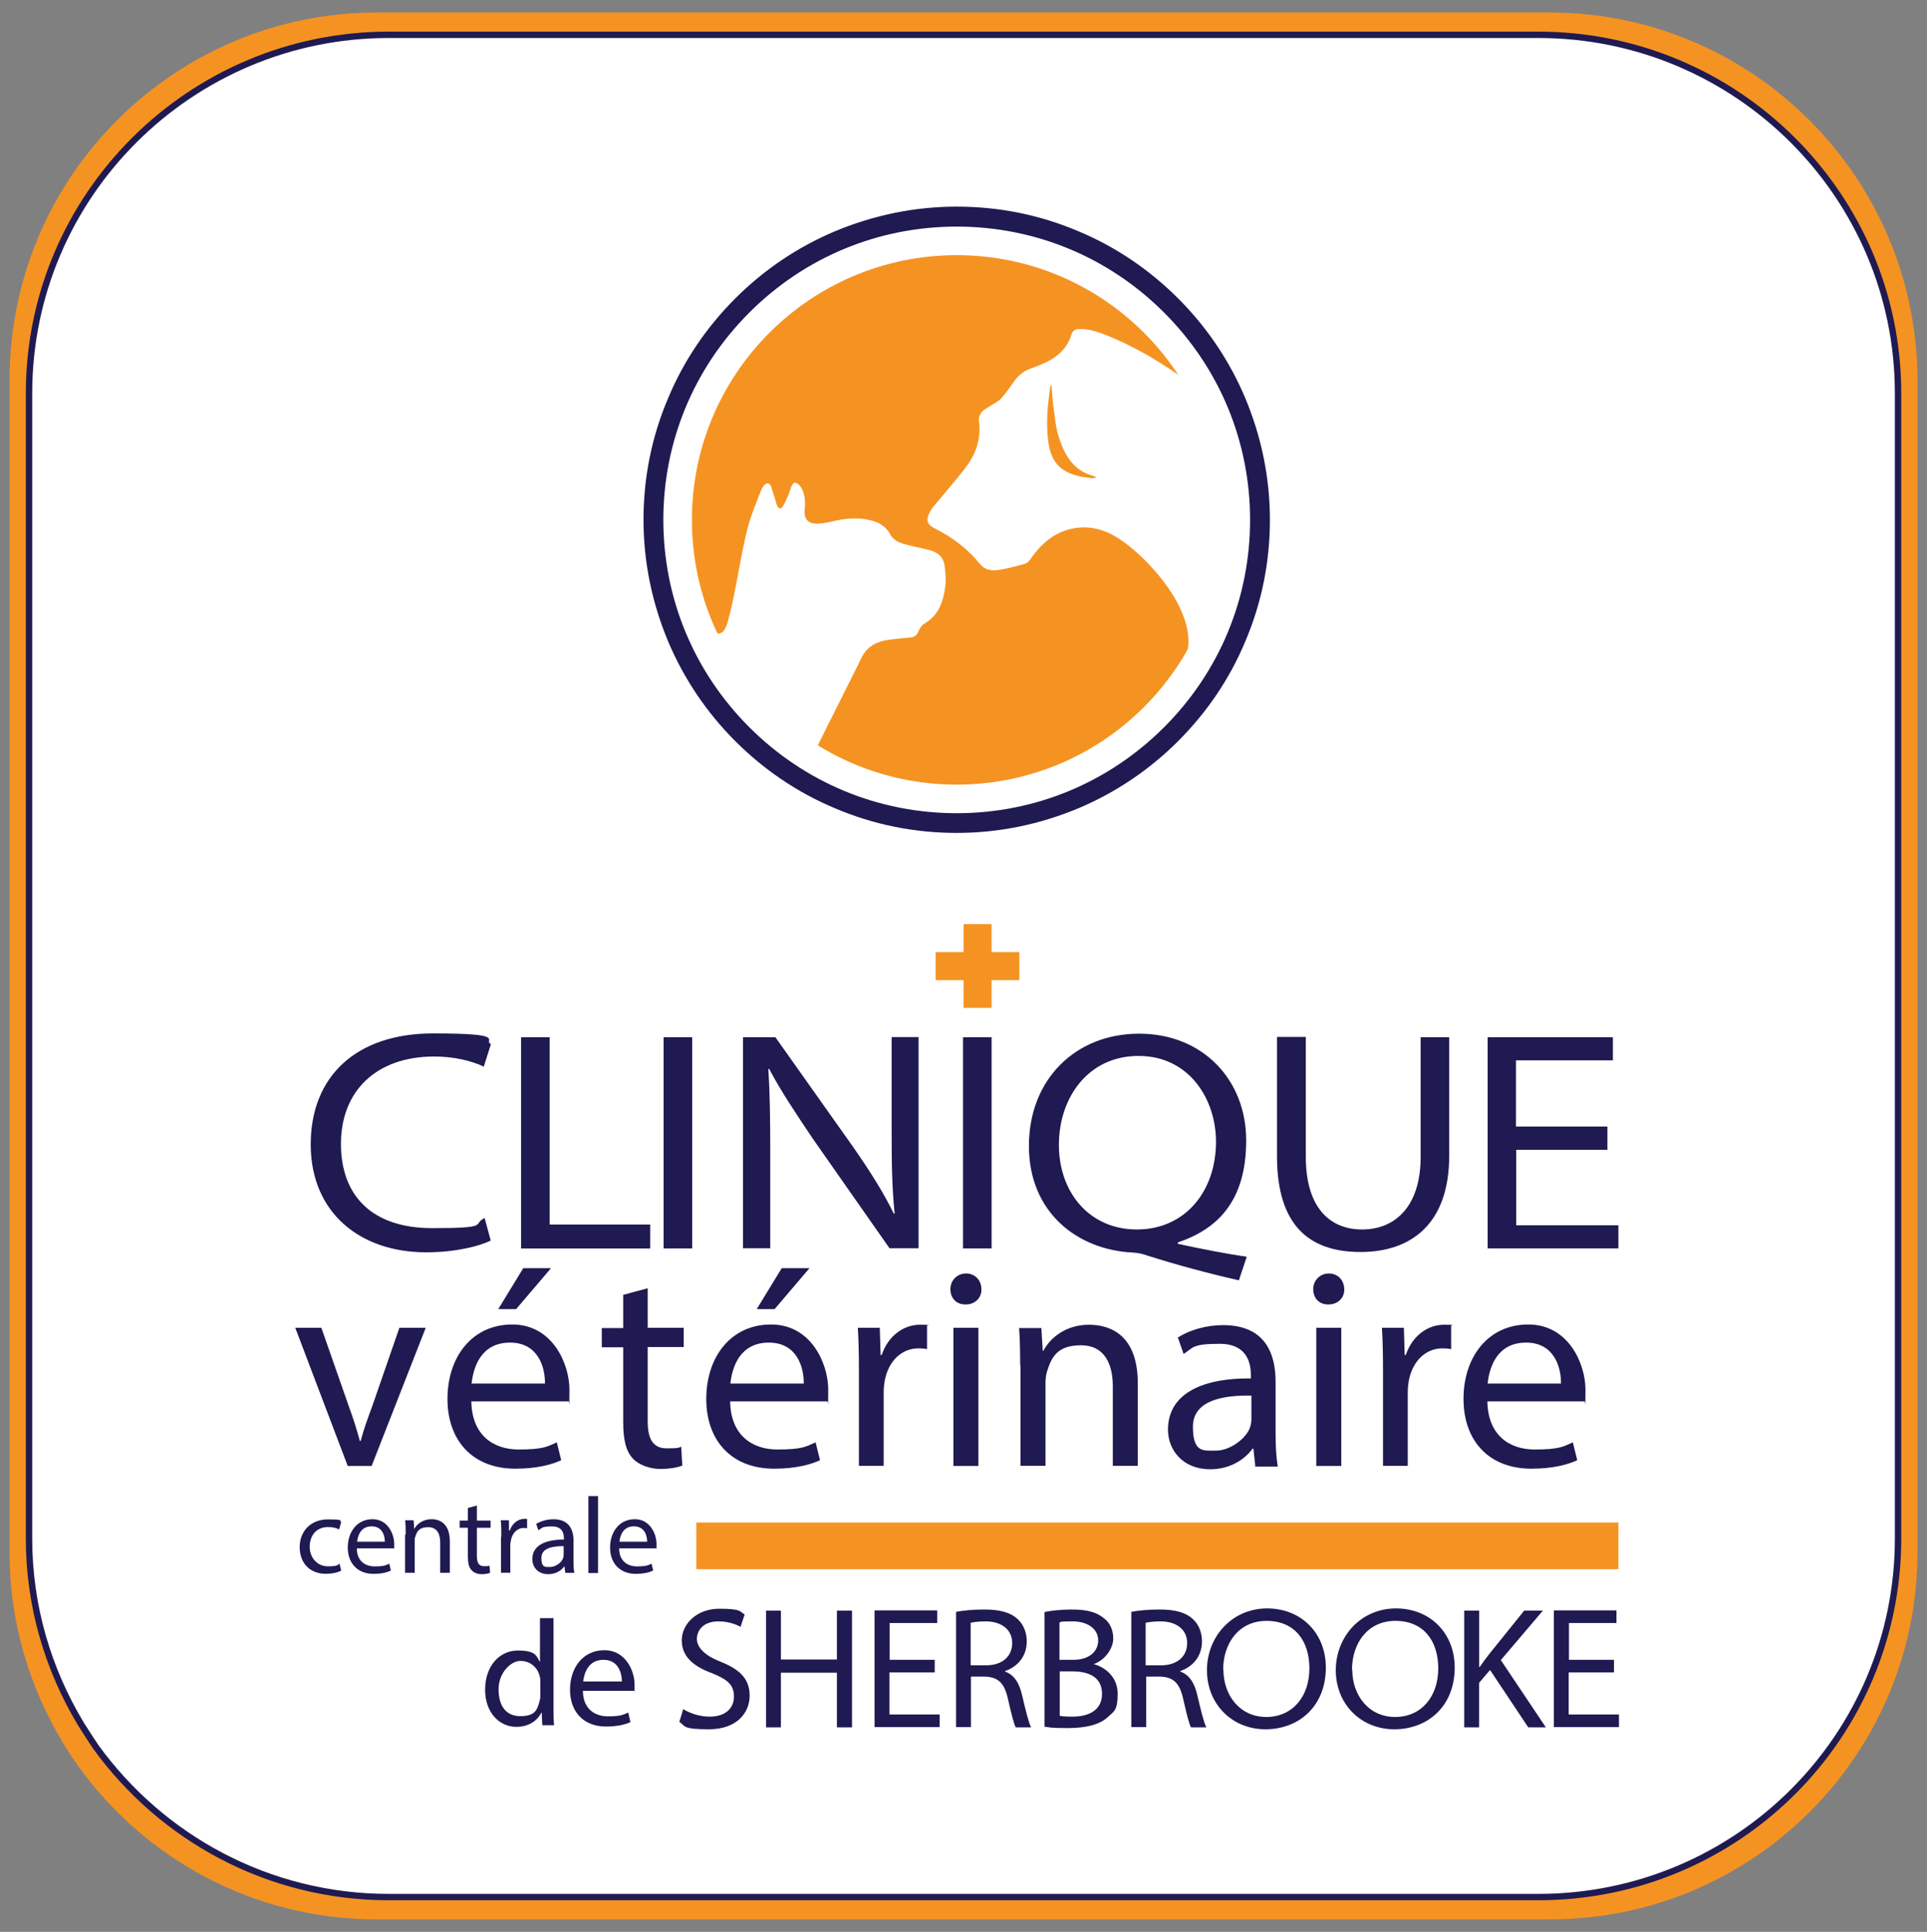 <?xml version="1.0" encoding="UTF-8"?>
<svg xmlns="http://www.w3.org/2000/svg" version="1.1" viewBox="0 0 302.09 302.91">
  <rect x="0" y="0" width="302.09" height="302.91" fill="#808080" stroke="none"/>
  <defs>
    <style>
      .cls-1, .cls-2 {
        fill: #fff;
      }

      .cls-3 {
        fill: #f59322;
      }

      .cls-2 {
        stroke: #1f1a51;
        stroke-miterlimit: 10;
      }

      .cls-4 {
        fill: #1f1a51;
      }
    </style>
  </defs>
  <!-- Generator: Adobe Illustrator 28.7.1, SVG Export Plug-In . SVG Version: 1.2.0 Build 142)  -->
  <g>
    <g id="Layer_2">
      <path class="cls-3" d="M242.9,1.96H59.1C27.3,1.96,1.5,27.76,1.5,59.56v183.9c0,10.9,3.1,21,8.3,29.7.8,1.3,1.6,2.6,2.5,3.8,10.4,14.5,27.5,24,46.8,24h183.9c31.8,0,57.6-25.8,57.6-57.6V59.56c-.1-31.8-25.9-57.6-57.7-57.6Z"/>
      <path class="cls-2" d="M241.15,5.46H60.95C29.85,5.46,4.55,30.66,4.55,61.66v179.6c0,10.6,3,20.5,8.1,29,.8,1.3,1.6,2.5,2.4,3.7,10.3,14.2,27,23.5,45.9,23.5h180.2c31.2,0,56.4-25.2,56.4-56.2V61.66c0-31-25.3-56.2-56.4-56.2Z"/>
      <g id="Layer_1">
        <g>
          <g>
            <circle class="cls-1" cx="149.98" cy="81.52" r="53.65"/>
            <path class="cls-4" d="M149.98,130.6c-6.63,0-13.05-1.29-19.12-3.88-5.86-2.45-11.11-6.03-15.59-10.51s-8.05-9.77-10.51-15.59c-2.54-6.07-3.88-12.49-3.88-19.12s1.29-13.05,3.88-19.12c2.45-5.86,6.03-11.11,10.51-15.59,4.52-4.52,9.77-8.05,15.59-10.51,6.07-2.54,12.49-3.88,19.12-3.88s13.05,1.29,19.12,3.88c5.86,2.45,11.11,6.03,15.59,10.51,4.52,4.52,8.05,9.77,10.51,15.59,2.54,6.07,3.88,12.49,3.88,19.12s-1.29,13.05-3.88,19.12c-2.45,5.86-6.03,11.11-10.51,15.59s-9.77,8.05-15.59,10.51c-6.07,2.54-12.49,3.88-19.12,3.88ZM149.98,35.53c-12.27,0-23.81,4.78-32.51,13.48-8.7,8.7-13.48,20.24-13.48,32.51s4.78,23.81,13.48,32.51,20.24,13.48,32.51,13.48,23.81-4.78,32.51-13.48,13.48-20.24,13.48-32.51-4.78-23.81-13.48-32.51c-8.7-8.7-20.24-13.48-32.51-13.48Z"/>
            <circle class="cls-3" cx="149.98" cy="81.52" r="41.51"/>
            <path class="cls-1" d="M127.89,117.51c2.11-4.31,5.08-10.12,7.19-14.42.86-1.72,2.33-2.5,4.13-2.76,1.21-.17,2.37-.26,3.57-.39.6-.04.95-.34,1.21-.95.17-.43.47-.95.86-1.16,2.24-1.29,3.01-3.4,3.32-5.73.17-1.12.04-2.28-.09-3.44-.17-1.21-.95-1.98-2.11-2.33-.99-.3-2.02-.47-3.06-.73-.69-.17-1.38-.3-2.02-.6-.52-.26-1.08-.69-1.33-1.21-.6-1.08-1.46-1.72-2.58-2.07-1.98-.6-3.96-.52-5.94-.09-.9.22-1.81.43-2.76.47-1.68.09-2.33-.78-2.11-2.41.09-.82.04-1.68-.22-2.45-.17-.6-.6-1.33-1.21-1.55-.09,0-.22,0-.3.04-.47.39-.52,1.12-.78,1.72-.3.65-.52,1.29-.9,1.89-.3.52-.69.52-.95-.09-.26-.73-.39-1.46-.69-2.2-.17-.43-.22-1.16-.69-1.25-.47-.09-.9.6-1.08.99-.82,2.11-1.72,4.22-2.24,6.37-.86,3.49-1.38,7.02-2.11,10.51-.26,1.33-.6,2.63-.95,3.96-.13.43-.34.9-.6,1.29-.17.22-.52.39-.78.43-.17,0-1.46-.39-1.55-.6l6.42,11.45,10.29,7.28h.04ZM186.88,60.33c-.22-.17-.43-.3-.65-.47-4.09-3.01-8.44-5.6-13.18-7.45-1.25-.47-2.5-.86-3.83-.82-.6,0-1.08.22-1.25.86-.73,2.37-2.45,3.75-4.65,4.65-.52.22-.99.43-1.51.6-1.25.39-2.2,1.16-2.93,2.24-.6.82-1.16,1.68-1.85,2.45-.47.52-1.16.86-1.77,1.25-.43.3-.99.52-1.33.95-.3.34-.56.9-.47,1.33.34,2.37-.22,4.56-1.46,6.5-.99,1.51-2.24,2.88-3.4,4.31-.78.95-1.55,1.85-2.33,2.76-.22.26-.34.52-.52.82-.65,1.25-.39,1.98.86,2.58,2.71,1.38,5.08,3.14,7.02,5.55.73.9,1.77,1.08,2.8.95,1.42-.22,2.84-.6,4.22-.99.34-.09.65-.39.86-.69,1.68-2.45,3.79-4.31,6.8-4.87,2.58-.47,4.95.22,7.06,1.59,4.61,2.97,12.36,11.45,10.72,18l6.46-10.46.65-18.43-6.29-13.22h-.04ZM171.81,74.93c-.34,0-.52.09-.65.04-.6-.09-1.21-.13-1.81-.26-3.19-.69-4.61-2.28-5.04-5.64-.34-2.8-.09-5.55.34-8.35,0-.13.09-.26.09-.39h.09c.13,1.42.22,2.88.43,4.31.17,1.38.34,2.76.78,4.05.9,2.76,2.28,5.12,5.38,5.94.09,0,.17.09.43.26l-.04.04Z"/>
          </g>
          <g>
            <g>
              <path class="cls-4" d="M76.87,194.55c-1.72.82-5.34,1.81-10.08,1.81-10.29,0-18.08-6.16-18.08-16.92s7.23-17.4,19.16-17.4,7.79,1.03,9.09,1.68l-1.12,3.53c-1.85-.9-4.65-1.59-7.75-1.59-9.17,0-14.64,5.47-14.64,13.69s4.95,13.22,14.3,13.22,6.16-.6,8.22-1.59l.95,3.49-.04.09Z"/>
              <path class="cls-4" d="M81.69,162.64h4.48v29.37h15.76v3.75h-20.24v-33.11h0Z"/>
              <path class="cls-4" d="M108.51,162.64v33.11h-4.48v-33.11h4.48Z"/>
              <path class="cls-4" d="M116.48,195.75v-33.11h5.08l12.14,17.14c2.76,3.96,4.78,7.19,6.42,10.51h.13c-.43-4.22-.47-8.14-.47-13.13v-14.55h4.22v33.11h-4.56l-11.93-17.05c-2.58-3.83-5.12-7.62-6.93-11.07h-.13c.26,4.18.3,8.1.3,13.09v15.03h-4.22l-.04.04Z"/>
              <path class="cls-4" d="M155.45,162.64v33.11h-4.48v-33.11h4.48Z"/>
              <path class="cls-4" d="M194.2,200.75c-5.12-1.16-9.82-2.45-14.34-3.88-.73-.26-1.46-.43-2.24-.47-8.7-.39-16.32-6.29-16.32-16.71s7.28-17.61,17.27-17.61,16.79,7.23,16.79,16.75-4.52,13.91-10.72,15.98v.22c3.62.78,7.66,1.59,10.81,2.02l-1.25,3.75v-.04ZM190.63,179.05c0-6.72-4.22-13.48-12.14-13.48s-12.49,6.55-12.49,13.95,4.74,13.26,12.23,13.26,12.4-5.9,12.4-13.78v.04Z"/>
              <path class="cls-4" d="M204.71,162.64v18.77c0,7.88,3.7,11.37,8.83,11.37s9.17-3.57,9.17-11.37v-18.77h4.48v18.56c0,10.68-5.94,15.11-13.91,15.11s-13.09-4.09-13.09-15.03v-18.69h4.48l.04.04Z"/>
              <path class="cls-4" d="M252.03,180.29h-14.34v11.84h16.02v3.62h-20.5v-33.11h19.64v3.62h-15.2v10.38h14.34v3.62l.04.04Z"/>
            </g>
            <g>
              <path class="cls-4" d="M107.05,267.96c1.03.65,2.58,1.21,4.22,1.21,2.41,0,3.79-1.29,3.79-3.14s-.99-2.67-3.4-3.66c-2.97-1.08-4.78-2.63-4.78-5.17s2.33-4.95,5.86-4.95,3.19.43,4,.9l-.65,1.94c-.6-.34-1.81-.86-3.44-.86-2.5,0-3.4,1.51-3.4,2.76s1.12,2.54,3.62,3.53c3.06,1.21,4.65,2.67,4.65,5.38s-2.07,5.25-6.37,5.25-3.66-.52-4.65-1.16l.6-1.98-.04-.04Z"/>
              <path class="cls-4" d="M122.42,252.55v7.66h8.78v-7.66h2.37v18.3h-2.37v-8.57h-8.78v8.57h-2.33v-18.3h2.33Z"/>
              <path class="cls-4" d="M146.49,262.24h-7.06v6.59h7.88v1.98h-10.21v-18.3h9.82v1.98h-7.45v5.77h7.06v1.94l-.04.04Z"/>
              <path class="cls-4" d="M149.81,252.76c1.21-.26,2.88-.39,4.48-.39,2.5,0,4.13.47,5.25,1.51.9.82,1.42,2.07,1.42,3.49,0,2.41-1.51,4-3.4,4.65v.09c1.42.47,2.24,1.81,2.67,3.7.6,2.54,1.03,4.31,1.42,5.04h-2.41c-.3-.52-.69-2.11-1.21-4.39-.56-2.54-1.51-3.49-3.62-3.57h-2.2v7.92h-2.33v-18.04h-.09ZM152.18,261.12h2.41c2.5,0,4.09-1.38,4.09-3.49s-1.68-3.4-4.18-3.4c-1.12,0-1.94.13-2.33.22v6.67Z"/>
              <path class="cls-4" d="M163.76,252.76c1.03-.22,2.63-.39,4.26-.39,2.33,0,3.83.39,4.99,1.33.95.69,1.51,1.81,1.51,3.23s-1.16,3.32-3.06,4h0c1.72.47,3.75,1.94,3.75,4.65s-.6,2.76-1.55,3.66c-1.25,1.16-3.32,1.72-6.29,1.72s-2.84-.13-3.62-.22v-18h0ZM166.13,260.26h2.11c2.5,0,3.92-1.29,3.92-3.06s-1.64-2.97-4-2.97-1.68.09-2.07.17v5.9l.04-.04ZM166.13,269.04c.47.09,1.12.13,1.98.13,2.41,0,4.65-.9,4.65-3.57s-2.11-3.53-4.69-3.53h-1.94v6.98Z"/>
              <path class="cls-4" d="M177.28,252.76c1.21-.26,2.88-.39,4.48-.39,2.5,0,4.13.47,5.25,1.51.9.82,1.42,2.07,1.42,3.49,0,2.41-1.51,4-3.4,4.65v.09c1.42.47,2.24,1.81,2.67,3.7.6,2.54,1.03,4.31,1.42,5.04h-2.41c-.3-.52-.69-2.11-1.21-4.39-.56-2.54-1.51-3.49-3.62-3.57h-2.2v7.92h-2.33v-18.04h-.09ZM179.61,261.12h2.41c2.5,0,4.09-1.38,4.09-3.49s-1.68-3.4-4.18-3.4c-1.12,0-1.94.13-2.33.22v6.67Z"/>
              <path class="cls-4" d="M207.85,261.46c0,6.11-4.26,9.69-9.47,9.69s-9.17-3.92-9.17-9.26,4-9.69,9.43-9.69,9.21,3.96,9.21,9.26ZM191.79,261.81c0,3.96,2.54,7.41,6.72,7.41s6.76-3.27,6.76-7.62-2.33-7.45-6.72-7.45-6.8,3.57-6.8,7.66h.04Z"/>
              <path class="cls-4" d="M228.05,261.46c0,6.11-4.26,9.69-9.47,9.69s-9.17-3.92-9.17-9.26,4-9.69,9.43-9.69,9.21,3.96,9.21,9.26ZM211.99,261.81c0,3.96,2.54,7.41,6.72,7.41s6.76-3.27,6.76-7.62-2.33-7.45-6.72-7.45-6.8,3.57-6.8,7.66h.04Z"/>
              <path class="cls-4" d="M229.55,252.55h2.33v8.83h.09c.47-.69.99-1.38,1.42-1.94l5.55-6.89h2.93l-6.59,7.75,7.06,10.55h-2.76l-5.99-9-1.72,2.02v6.98h-2.33v-18.3Z"/>
              <path class="cls-4" d="M252.98,262.24h-7.06v6.59h7.88v1.98h-10.21v-18.3h9.82v1.98h-7.45v5.77h7.06v1.94l-.04.04Z"/>
            </g>
            <g>
              <rect class="cls-3" x="151.06" y="144.9" width="4.39" height="13.13"/>
              <rect class="cls-3" x="146.67" y="149.29" width="13.13" height="4.39"/>
            </g>
            <rect class="cls-3" x="109.16" y="238.73" width="144.55" height="7.32"/>
            <g>
              <path class="cls-4" d="M86.77,253.67v13.87c0,1.03,0,2.2.09,2.97h-1.85l-.09-1.98h-.04c-.65,1.29-2.02,2.24-3.92,2.24-2.76,0-4.91-2.33-4.91-5.81,0-3.83,2.33-6.16,5.12-6.16s2.93.82,3.44,1.77h.04v-6.85h2.07l.04-.04ZM84.7,263.7c0-.26,0-.6-.09-.86-.3-1.33-1.46-2.41-3.01-2.41s-3.44,1.89-3.44,4.44,1.12,4.22,3.4,4.22,2.67-.9,3.06-2.5c.09-.3.09-.56.09-.9v-1.98h0Z"/>
              <path class="cls-4" d="M91.38,265.16c.04,2.8,1.85,3.96,3.92,3.96s2.41-.26,3.19-.6l.34,1.51c-.73.34-1.98.69-3.83.69-3.53,0-5.64-2.33-5.64-5.77s2.02-6.2,5.38-6.2,4.74,3.27,4.74,5.38-.04.78-.09.99h-8.05l.04.04ZM97.49,263.66c0-1.33-.56-3.4-2.88-3.4s-3.01,1.94-3.19,3.4h6.07,0Z"/>
            </g>
            <g>
              <path class="cls-4" d="M53.44,246.3c-.39.22-1.25.47-2.37.47-2.5,0-4.09-1.68-4.09-4.18s1.72-4.35,4.44-4.35,1.68.22,2.07.43l-.34,1.16c-.34-.22-.9-.39-1.72-.39-1.89,0-2.88,1.38-2.88,3.1s1.21,3.06,2.84,3.06,1.42-.22,1.85-.39l.26,1.12-.04-.04Z"/>
              <path class="cls-4" d="M55.94,242.77c0,2.02,1.33,2.84,2.8,2.84s1.72-.17,2.28-.43l.26,1.08c-.52.26-1.42.52-2.71.52-2.54,0-4.05-1.68-4.05-4.13s1.46-4.44,3.88-4.44,3.4,2.37,3.4,3.88,0,.56-.04.69h-5.81ZM60.33,241.74c0-.95-.39-2.41-2.07-2.41s-2.15,1.38-2.28,2.41h4.35Z"/>
              <path class="cls-4" d="M63.6,240.62c0-.86,0-1.55-.09-2.24h1.33l.09,1.38h0c.39-.78,1.38-1.55,2.71-1.55s2.88.69,2.88,3.49v4.91h-1.51v-4.74c0-1.33-.47-2.41-1.89-2.41s-1.77.69-2.02,1.51c-.09.17-.09.43-.09.69v4.95h-1.51v-5.99h.09Z"/>
              <path class="cls-4" d="M74.76,236.06v2.37h2.15v1.12h-2.15v4.44c0,1.03.3,1.59,1.12,1.59s.69-.04.86-.09l.09,1.12c-.3.13-.73.22-1.33.22s-1.25-.22-1.59-.65c-.43-.43-.56-1.16-.56-2.15v-4.48h-1.29v-1.12h1.29v-1.98l1.46-.39h-.04Z"/>
              <path class="cls-4" d="M78.59,240.96c0-.95,0-1.81-.09-2.58h1.29v1.59h.13c.39-1.12,1.29-1.81,2.28-1.81s.3,0,.43.04v1.42c-.17,0-.3-.04-.52-.04-1.03,0-1.81.82-2.02,1.94,0,.22-.09.43-.09.69v4.39h-1.46v-5.64h.04Z"/>
              <path class="cls-4" d="M88.62,246.65l-.13-1.03h-.04c-.47.65-1.33,1.21-2.5,1.21-1.68,0-2.5-1.16-2.5-2.37,0-1.98,1.77-3.06,4.95-3.06v-.17c0-.69-.17-1.89-1.85-1.89s-1.55.26-2.15.6l-.34-.99c.69-.43,1.68-.73,2.71-.73,2.5,0,3.14,1.72,3.14,3.36v3.06c0,.73,0,1.42.13,1.98h-1.38l-.04.04ZM88.36,242.43c-1.64,0-3.49.26-3.49,1.85s.65,1.42,1.42,1.42,1.77-.69,1.98-1.38c.04-.17.09-.3.09-.47v-1.42h0Z"/>
              <path class="cls-4" d="M92.24,234.59h1.51v12.06h-1.51v-12.06Z"/>
              <path class="cls-4" d="M97.06,242.77c0,2.02,1.33,2.84,2.8,2.84s1.72-.17,2.28-.43l.26,1.08c-.52.26-1.42.52-2.71.52-2.54,0-4.05-1.68-4.05-4.13s1.46-4.44,3.88-4.44,3.4,2.37,3.4,3.88,0,.56-.04.69h-5.81ZM101.45,241.74c0-.95-.39-2.41-2.07-2.41s-2.15,1.38-2.28,2.41h4.35Z"/>
            </g>
            <g>
              <path class="cls-4" d="M50.38,208.2l4.26,12.19c.73,1.98,1.29,3.75,1.77,5.55h.13c.47-1.81,1.12-3.57,1.85-5.55l4.22-12.19h4.13l-8.48,21.66h-3.75l-8.22-21.66h4.22-.13Z"/>
              <path class="cls-4" d="M73.89,219.74c.09,5.34,3.49,7.54,7.41,7.54s4.52-.47,5.99-1.12l.69,2.8c-1.38.65-3.75,1.33-7.19,1.33-6.67,0-10.64-4.39-10.64-10.94s3.83-11.67,10.16-11.67,8.96,6.2,8.96,10.21-.09,1.42-.13,1.85h-15.24ZM85.43,216.94c.04-2.5-1.03-6.42-5.47-6.42s-5.73,3.66-6.03,6.42h11.5ZM86.38,198.85l-5.47,6.42h-2.8l3.92-6.42h4.35,0Z"/>
              <path class="cls-4" d="M101.54,202v6.2h5.64v3.01h-5.64v11.67c0,2.67.78,4.22,2.97,4.22s1.81-.13,2.28-.26l.17,2.97c-.78.3-1.98.52-3.49.52s-3.32-.6-4.26-1.64c-1.12-1.16-1.51-3.1-1.51-5.64v-11.8h-3.36v-3.01h3.36v-5.21l3.83-1.03h0Z"/>
              <path class="cls-4" d="M114.46,219.74c.09,5.34,3.49,7.54,7.41,7.54s4.52-.47,5.99-1.12l.69,2.8c-1.38.65-3.75,1.33-7.19,1.33-6.67,0-10.64-4.39-10.64-10.94s3.83-11.67,10.16-11.67,8.96,6.2,8.96,10.21-.09,1.42-.13,1.85h-15.24ZM126,216.94c.04-2.5-1.03-6.42-5.47-6.42s-5.73,3.66-6.03,6.42h11.5ZM126.9,198.85l-5.47,6.42h-2.8l3.92-6.42h4.35,0Z"/>
              <path class="cls-4" d="M134.65,214.96c0-2.54-.04-4.74-.17-6.76h3.44l.13,4.26h.17c.99-2.93,3.36-4.74,5.99-4.74s.78.04,1.12.13v3.7c-.39-.09-.82-.13-1.33-.13-2.76,0-4.74,2.11-5.3,5.04-.09.52-.17,1.16-.17,1.85v11.54h-3.88v-14.9h0Z"/>
              <path class="cls-4" d="M153.86,202.13c.04,1.33-.95,2.41-2.5,2.41s-2.37-1.08-2.37-2.41,1.03-2.45,2.45-2.45,2.41,1.08,2.41,2.45h0ZM149.46,229.86v-21.66h3.92v21.66h-3.92Z"/>
              <path class="cls-4" d="M159.93,214.1c0-2.24-.04-4.09-.17-5.86h3.49l.22,3.57h.09c1.08-2.07,3.57-4.09,7.15-4.09s7.66,1.81,7.66,9.21v12.92h-3.92v-12.49c0-3.49-1.29-6.42-4.99-6.42s-4.61,1.85-5.3,4.05c-.17.47-.26,1.16-.26,1.85v13h-3.92v-15.8l-.04.04Z"/>
              <path class="cls-4" d="M196.79,229.86l-.3-2.71h-.13c-1.21,1.68-3.53,3.23-6.63,3.23-4.39,0-6.63-3.1-6.63-6.2,0-5.25,4.65-8.1,13-8.05v-.43c0-1.81-.47-4.99-4.91-4.99s-4.13.65-5.64,1.59l-.9-2.58c1.81-1.16,4.39-1.94,7.1-1.94,6.63,0,8.22,4.52,8.22,8.87v8.1c0,1.89.09,3.7.34,5.21h-3.57l.04-.09ZM196.18,218.83c-4.31-.09-9.17.69-9.17,4.87s1.68,3.75,3.7,3.75,4.61-1.81,5.25-3.62c.13-.39.22-.86.22-1.25v-3.75h0Z"/>
              <path class="cls-4" d="M210.74,202.13c.04,1.33-.95,2.41-2.5,2.41s-2.37-1.08-2.37-2.41,1.03-2.45,2.45-2.45,2.41,1.08,2.41,2.45h0ZM206.35,229.86v-21.66h3.92v21.66h-3.92Z"/>
              <path class="cls-4" d="M216.81,214.96c0-2.54-.04-4.74-.17-6.76h3.44l.13,4.26h.17c.99-2.93,3.36-4.74,5.99-4.74s.78.04,1.12.13v3.7c-.39-.09-.82-.13-1.33-.13-2.76,0-4.74,2.11-5.3,5.04-.09.52-.17,1.16-.17,1.85v11.54h-3.88v-14.9h0Z"/>
              <path class="cls-4" d="M233.17,219.74c.09,5.34,3.49,7.54,7.41,7.54s4.52-.47,5.99-1.12l.69,2.8c-1.38.65-3.75,1.33-7.19,1.33-6.67,0-10.64-4.39-10.64-10.94s3.83-11.67,10.16-11.67,8.96,6.2,8.96,10.21-.09,1.42-.13,1.85h-15.24ZM244.71,216.94c.04-2.5-1.03-6.42-5.47-6.42s-5.73,3.66-6.03,6.42h11.5Z"/>
            </g>
          </g>
        </g>
      </g>
    </g>
  </g>
</svg>